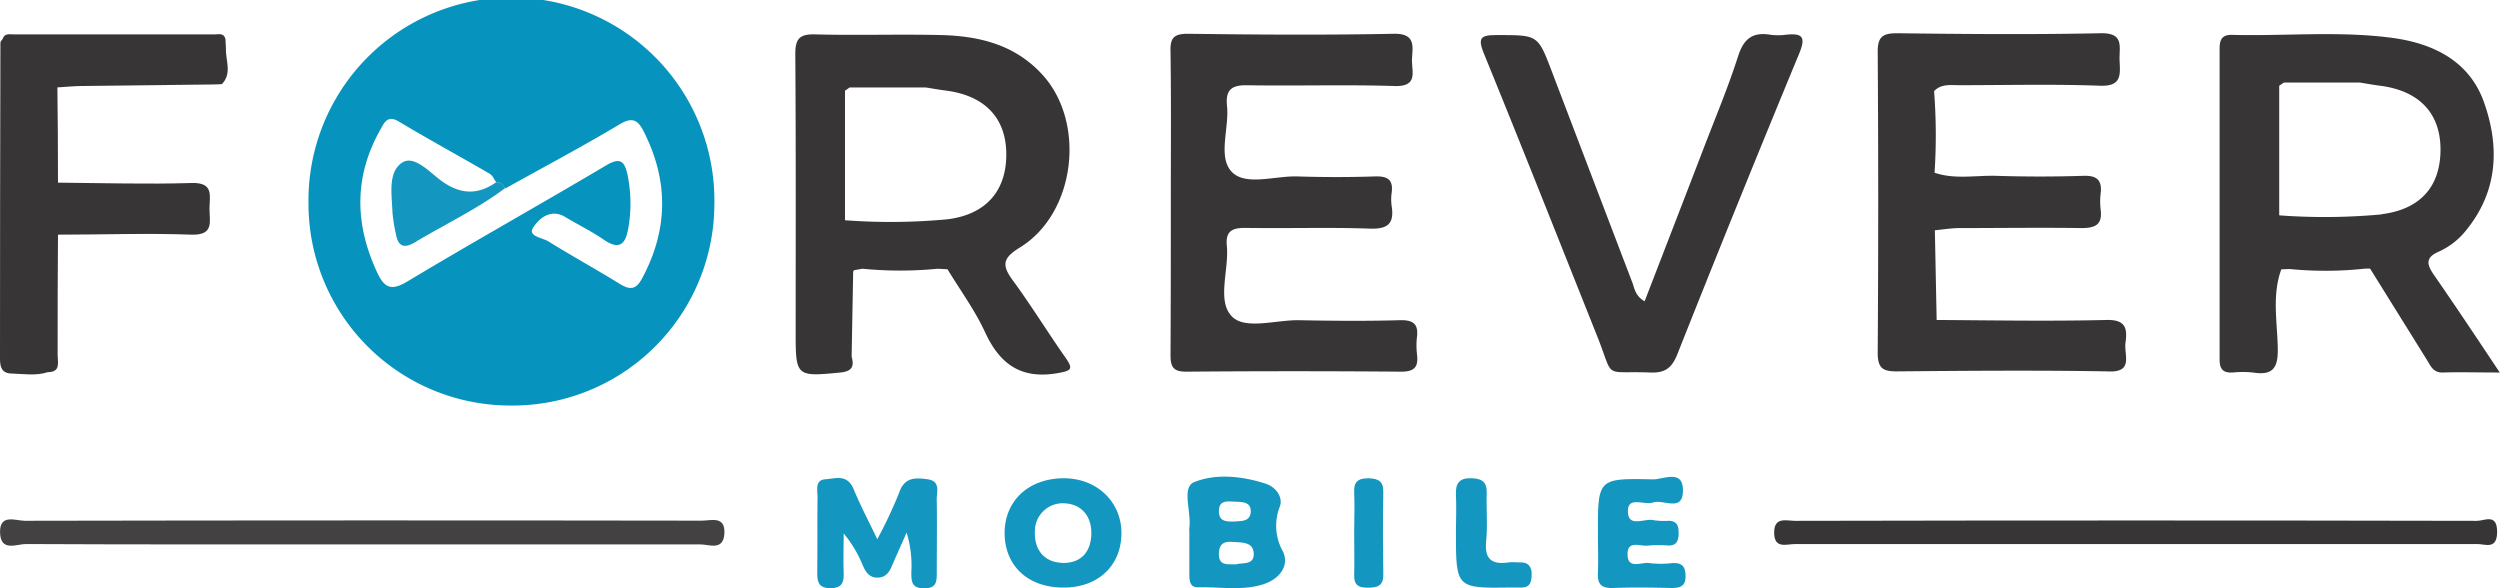 <svg xmlns="http://www.w3.org/2000/svg" viewBox="0 0 418.17 98.38"><defs><style>.cls-1{fill:none;}.cls-2{fill:#0693be;}.cls-3{fill:#373536;}.cls-4{fill:#434142;}.cls-5{fill:#1396c0;}</style></defs><g id="Layer_2" data-name="Layer 2"><g id="Layer_1-2" data-name="Layer 1"><path class="cls-1" d="M83,30.48c-.18-.24-.33-.53-.5-.79.17.26.32.55.5.79Z"/><path class="cls-2" d="M85.24,67.83a33.76,33.76,0,0,0,34.25-33.62A33.95,33.95,0,1,0,51.6,34,33.76,33.76,0,0,0,85.24,67.83ZM63.59,21.74c.63-1.14,1.18-2.56,3.09-1.43,5,3,10.17,5.81,15.23,8.75a1.89,1.89,0,0,1,.59.63c.17.26.32.55.5.79a1.43,1.43,0,0,1,1.23.62,1.56,1.56,0,0,1,.21.47c6.41-3.57,12.88-7,19.2-10.77,2-1.21,3-.85,4,1.13,4.22,8.28,4.16,16.44-.24,24.64-1.07,2-2.11,1.91-3.79.88-3.92-2.42-8-4.66-11.88-7.07-1-.62-3.48-.85-2.56-2.3s2.88-3.28,5.38-1.78c2.13,1.28,4.39,2.38,6.43,3.78,2.78,1.92,3.69.58,4.13-2a23.64,23.64,0,0,0-.16-8.91c-.49-2.25-1.27-2.86-3.52-1.53-11,6.53-22.23,12.8-33.22,19.4-2.62,1.58-3.82,1.28-5.07-1.36C59.33,37.59,59.17,29.62,63.59,21.74Z"/><path class="cls-3" d="M237,56.49c.31-2.3-.58-3-2.91-2.93-5.6.16-11.22.11-16.83,0-3.84-.06-9,1.64-11.19-.62-2.58-2.61-.47-7.79-.86-11.82-.22-2.31.71-3,3-3,7,.11,14-.12,20.94.12,3,.1,4.09-.85,3.63-3.76a7.93,7.93,0,0,1,0-2.23c.29-2.16-.63-2.8-2.74-2.74q-6.54.21-13.09,0c-3.71-.1-8.51,1.6-10.84-.69-2.5-2.46-.47-7.33-.87-11.11-.27-2.6.69-3.5,3.34-3.45,8.23.14,16.46-.13,24.69.13,4,.13,2.85-2.42,2.91-4.42s.78-4.4-3.05-4.32c-11.47.23-22.95.15-34.42,0-2.32,0-3,.66-2.92,2.94.12,8.34.05,16.68.05,25,0,8.59,0,17.18-.05,25.76,0,2,.43,2.84,2.66,2.82q18-.15,35.91,0c2.23,0,2.9-.77,2.67-2.82A12.38,12.38,0,0,1,237,56.49Z"/><path class="cls-3" d="M276,62.31c2.53.1,3.66-.75,4.6-3.14Q290.58,34,300.91,9.05c1.2-2.87.63-3.53-2.19-3.24a9.91,9.91,0,0,1-2.61,0c-3-.49-4.46.71-5.39,3.62-1.67,5.2-3.79,10.26-5.75,15.36-3.24,8.45-6.51,16.88-9.88,25.61-1.49-.87-1.66-2-2-3q-6.78-17.76-13.55-35.53c-2.32-6.09-2.32-6-9.18-6-2.62,0-3.25.38-2.15,3.09,6.44,15.76,12.69,31.59,19,47.4C270.07,63.58,268,62,276,62.31Z"/><path class="cls-4" d="M117.4,87.09Q60.78,87,4.16,87.11c-1.54,0-4.25-1.24-4.15,2S2.78,91,4.31,91c18.81.09,37.62.06,56.43.06s37.62,0,56.43,0c1.47,0,3.84,1.13,4-1.85S118.89,87.09,117.4,87.09Z"/><path class="cls-5" d="M155.16,80.17c-2-.28-3.88-.4-4.77,2.26a73.34,73.34,0,0,1-3.65,7.76c-1.52-3.18-2.86-5.7-3.93-8.32s-3-1.83-4.77-1.7-1.28,1.82-1.29,3c-.06,4.23,0,8.46-.05,12.69,0,1.65.35,2.53,2.26,2.52s2.21-1,2.16-2.62c-.08-2.17,0-4.35,0-6.53a20.21,20.21,0,0,1,3.22,5.39c.48,1.09,1.08,2,2.43,2s2-.9,2.43-2c.81-1.85,1.63-3.69,2.45-5.54a19,19,0,0,1,.79,6.63c0,1.48,0,2.68,2.1,2.7s2.16-1.11,2.15-2.63c0-4,.06-8,0-11.94C156.58,82.46,157.5,80.49,155.16,80.17Z"/><path class="cls-5" d="M279.66,94.19a15.5,15.5,0,0,1-3.73,0c-1.33-.24-3.73,1.18-3.69-1.54,0-2.39,2.25-1.18,3.52-1.4a19.69,19.69,0,0,1,3.35,0c1.35,0,1.66-.84,1.67-2s-.16-2-1.49-2.14a13.14,13.14,0,0,1-2.6-.08c-1.53-.45-4.43,1.4-4.39-1.58,0-2.5,2.76-.9,4.2-1.4,1.72-.58,4.89,1.62,5-1.81.15-3.92-3.33-2-5.08-2.06-9.14-.2-9.14-.09-9.14,8.92,0,2.23.09,4.47,0,6.7-.11,2,.65,2.62,2.59,2.55,3.22-.13,6.46-.07,9.7,0,1.43,0,2.38-.25,2.37-2S281.2,94.1,279.66,94.19Z"/><path class="cls-5" d="M177.69,80c-5.73.12-9.63,3.82-9.65,9.14,0,5.51,3.93,9.17,9.88,9.14,5.73,0,9.6-3.63,9.66-9S183.39,79.88,177.69,80Zm-.12,14.14C174.67,94,173,92,173.1,88.92a4.67,4.67,0,0,1,5-4.73c2.85.15,4.57,2.21,4.44,5.29S180.57,94.3,177.57,94.15Z"/><path class="cls-5" d="M254.24,94.07c-.62,0-1.26-.07-1.87,0-2.83.42-4.11-.51-3.78-3.6.27-2.59,0-5.23.09-7.84.09-2-.73-2.59-2.62-2.64s-2.62.82-2.53,2.69c.11,2.11,0,4.23,0,6.35,0,9.39,0,9.39,9.37,9.24.5,0,1,0,1.49,0,1.59.06,1.79-1,1.81-2.2S255.68,94,254.24,94.07Z"/><path class="cls-5" d="M228.91,80c-1.74,0-2.5.56-2.4,2.38.11,2.22,0,4.46,0,6.7s.06,4.72,0,7.08c-.06,1.65.69,2.15,2.24,2.14s2.66-.22,2.63-2.18c-.06-4.59-.08-9.19,0-13.78C231.43,80.49,230.56,80.05,228.91,80Z"/><path class="cls-5" d="M73.89,30.29c-2-1.43-4.58-4.42-6.62-3.09-2.44,1.59-1.72,5.41-1.62,8.36a27.21,27.21,0,0,0,.59,3.67c.37,2.11,1.5,2.32,3.18,1.29,5-3,10.3-5.49,15-9a1.56,1.56,0,0,0-.21-.47A1.43,1.43,0,0,0,83,30.48h0C79.92,32.62,77.08,32.57,73.89,30.29Z"/><path class="cls-3" d="M178.25,59.86c-3-4.27-5.73-8.72-8.81-12.92-1.84-2.5-1.83-3.72,1.12-5.52,9.3-5.67,11.14-20.76,3.88-28.84C169.82,7.45,163.75,6,157.25,5.86c-7-.16-13.95.08-20.92-.11-2.68-.07-3.32.82-3.3,3.39.11,15.53.06,31.07.06,46.61,0,7.22.13,7.28,7.48,6.56,1.92-.19,2.35-1,1.88-2.65l.26-14.27.14-.19,1.41-.25a64.79,64.79,0,0,0,12.61,0l1.62.09c2.12,3.5,4.58,6.84,6.28,10.53,2.49,5.39,6.06,7.91,12.17,6.84C179.18,62,179.58,61.77,178.25,59.86ZM158.48,36.68a102.16,102.16,0,0,1-17.14.16q0-10.83,0-21.67l.78-.54h12.74c1.09.17,2.18.37,3.28.51,6.57.83,10.15,4.55,10.18,10.63S165,35.87,158.48,36.68Z"/><path class="cls-3" d="M407.13,46c-1.19-1.71-1.53-2.91.82-3.92a12.3,12.3,0,0,0,4.65-3.68c5.22-6.48,5.51-13.82,2.93-21.19-2.43-7-8.5-9.94-15.35-10.87-8.92-1.2-17.93-.27-26.91-.51-1.77,0-2,1-2,2.4q0,26,0,51.92c0,1.64.63,2.25,2.2,2.16a16.49,16.49,0,0,1,3.37,0c3.25.51,4.22-.65,4.16-4-.07-4.4-1-8.91.59-13.26L383,45a61.28,61.28,0,0,0,12.63-.07l.81,0,9.45,15.18c.64,1,1.05,2.24,2.68,2.2,2.93-.09,5.86,0,9.56,0C414.19,56.39,410.7,51.15,407.13,46Zm-8.76-10.14a103.11,103.11,0,0,1-17.13.16q0-10.84,0-21.68l.78-.53,12.73,0c1.1.18,2.19.38,3.29.52,6.57.82,10.15,4.55,10.18,10.62C408.23,31.12,404.94,35,398.37,35.83Z"/><path class="cls-3" d="M355.53,57.3c.34-2.39,0-3.86-3.19-3.78-9.46.23-18.93.06-28.4,0h0l-.3-15h0c1.35-.13,2.7-.36,4.05-.37,6.83,0,13.66-.1,20.49,0,2.4,0,3.52-.64,3.19-3.14a10.77,10.77,0,0,1,0-2.6c.27-2.24-.58-3.09-2.91-3q-7.26.23-14.53,0c-3.45-.1-6.95.64-10.34-.52a95.53,95.53,0,0,0-.08-13.64c1.18-1.26,2.74-1,4.21-1,7.85,0,15.71-.2,23.55.09,3.63.14,3.38-1.83,3.27-4.16s.88-4.71-3.21-4.62c-11.33.24-22.68.14-34,0-2.36,0-3.26.54-3.25,3.1q.17,25.17,0,50.36c0,2.6.88,3.11,3.22,3.1,11.71-.1,23.43-.2,35.13,0C357,62.42,355.24,59.39,355.53,57.3Z"/><path class="cls-3" d="M37.79,8.06l-.08-1.52c-.24-1.06-1.11-.79-1.79-.79H2.29c-.7,0-1.54-.22-1.85.77-.13.21-.37.41-.37.62Q0,33.56,0,60c0,1.4.29,2.47,2,2.48,2,.07,4,.41,6-.23,2.23,0,1.63-1.72,1.64-3,0-6.66,0-13.32.06-20,7.45,0,14.9-.27,22.34,0,3.81.12,3-2.22,3-4.33s.81-4.43-3-4.31c-7.44.23-14.89,0-22.34-.06l-.52-.06.52.06q0-8-.1-15.93c1.36-.08,2.71-.22,4.07-.24,7.32-.1,14.63-.17,21.94-.25h0l1.5-.05C38.88,12.23,37.7,10.08,37.79,8.06Z"/><path class="cls-3" d="M414.36,87.12q-57-.12-114.1,0c-1.46,0-3.51-.75-3.5,2S298.85,91,300.29,91q28.62,0,57.23,0,28.44,0,56.87,0c1.31,0,3.27,1,3.3-2C417.71,85.79,415.55,87.12,414.36,87.12Z"/><path class="cls-5" d="M214.59,92.24a8.76,8.76,0,0,1-.5-7.55c.53-1.45-.6-3.2-2.35-3.77-4-1.31-8.4-1.74-12-.27-2.15.88-.43,5-.8,7.64a4.57,4.57,0,0,0,0,.74V96.1c0,1,.09,2.18,1.45,2.14,3.7-.11,7.47.66,11.1-.57C214.07,96.78,215.71,94.58,214.59,92.24Zm-8.21-8.33c1.18.06,2.82-.08,2.83,1.56,0,1.86-1.73,1.65-2.47,1.75-1.73.06-2.79,0-2.85-1.6C203.82,83.69,205.16,83.84,206.38,83.91Zm.39,10.49c-1.44-.06-2.83.3-2.89-1.64,0-1.58.64-2.25,2.2-2.12s3.63-.1,3.63,2.09C209.71,94.56,207.73,94.08,206.77,94.4Z"/></g></g></svg>
